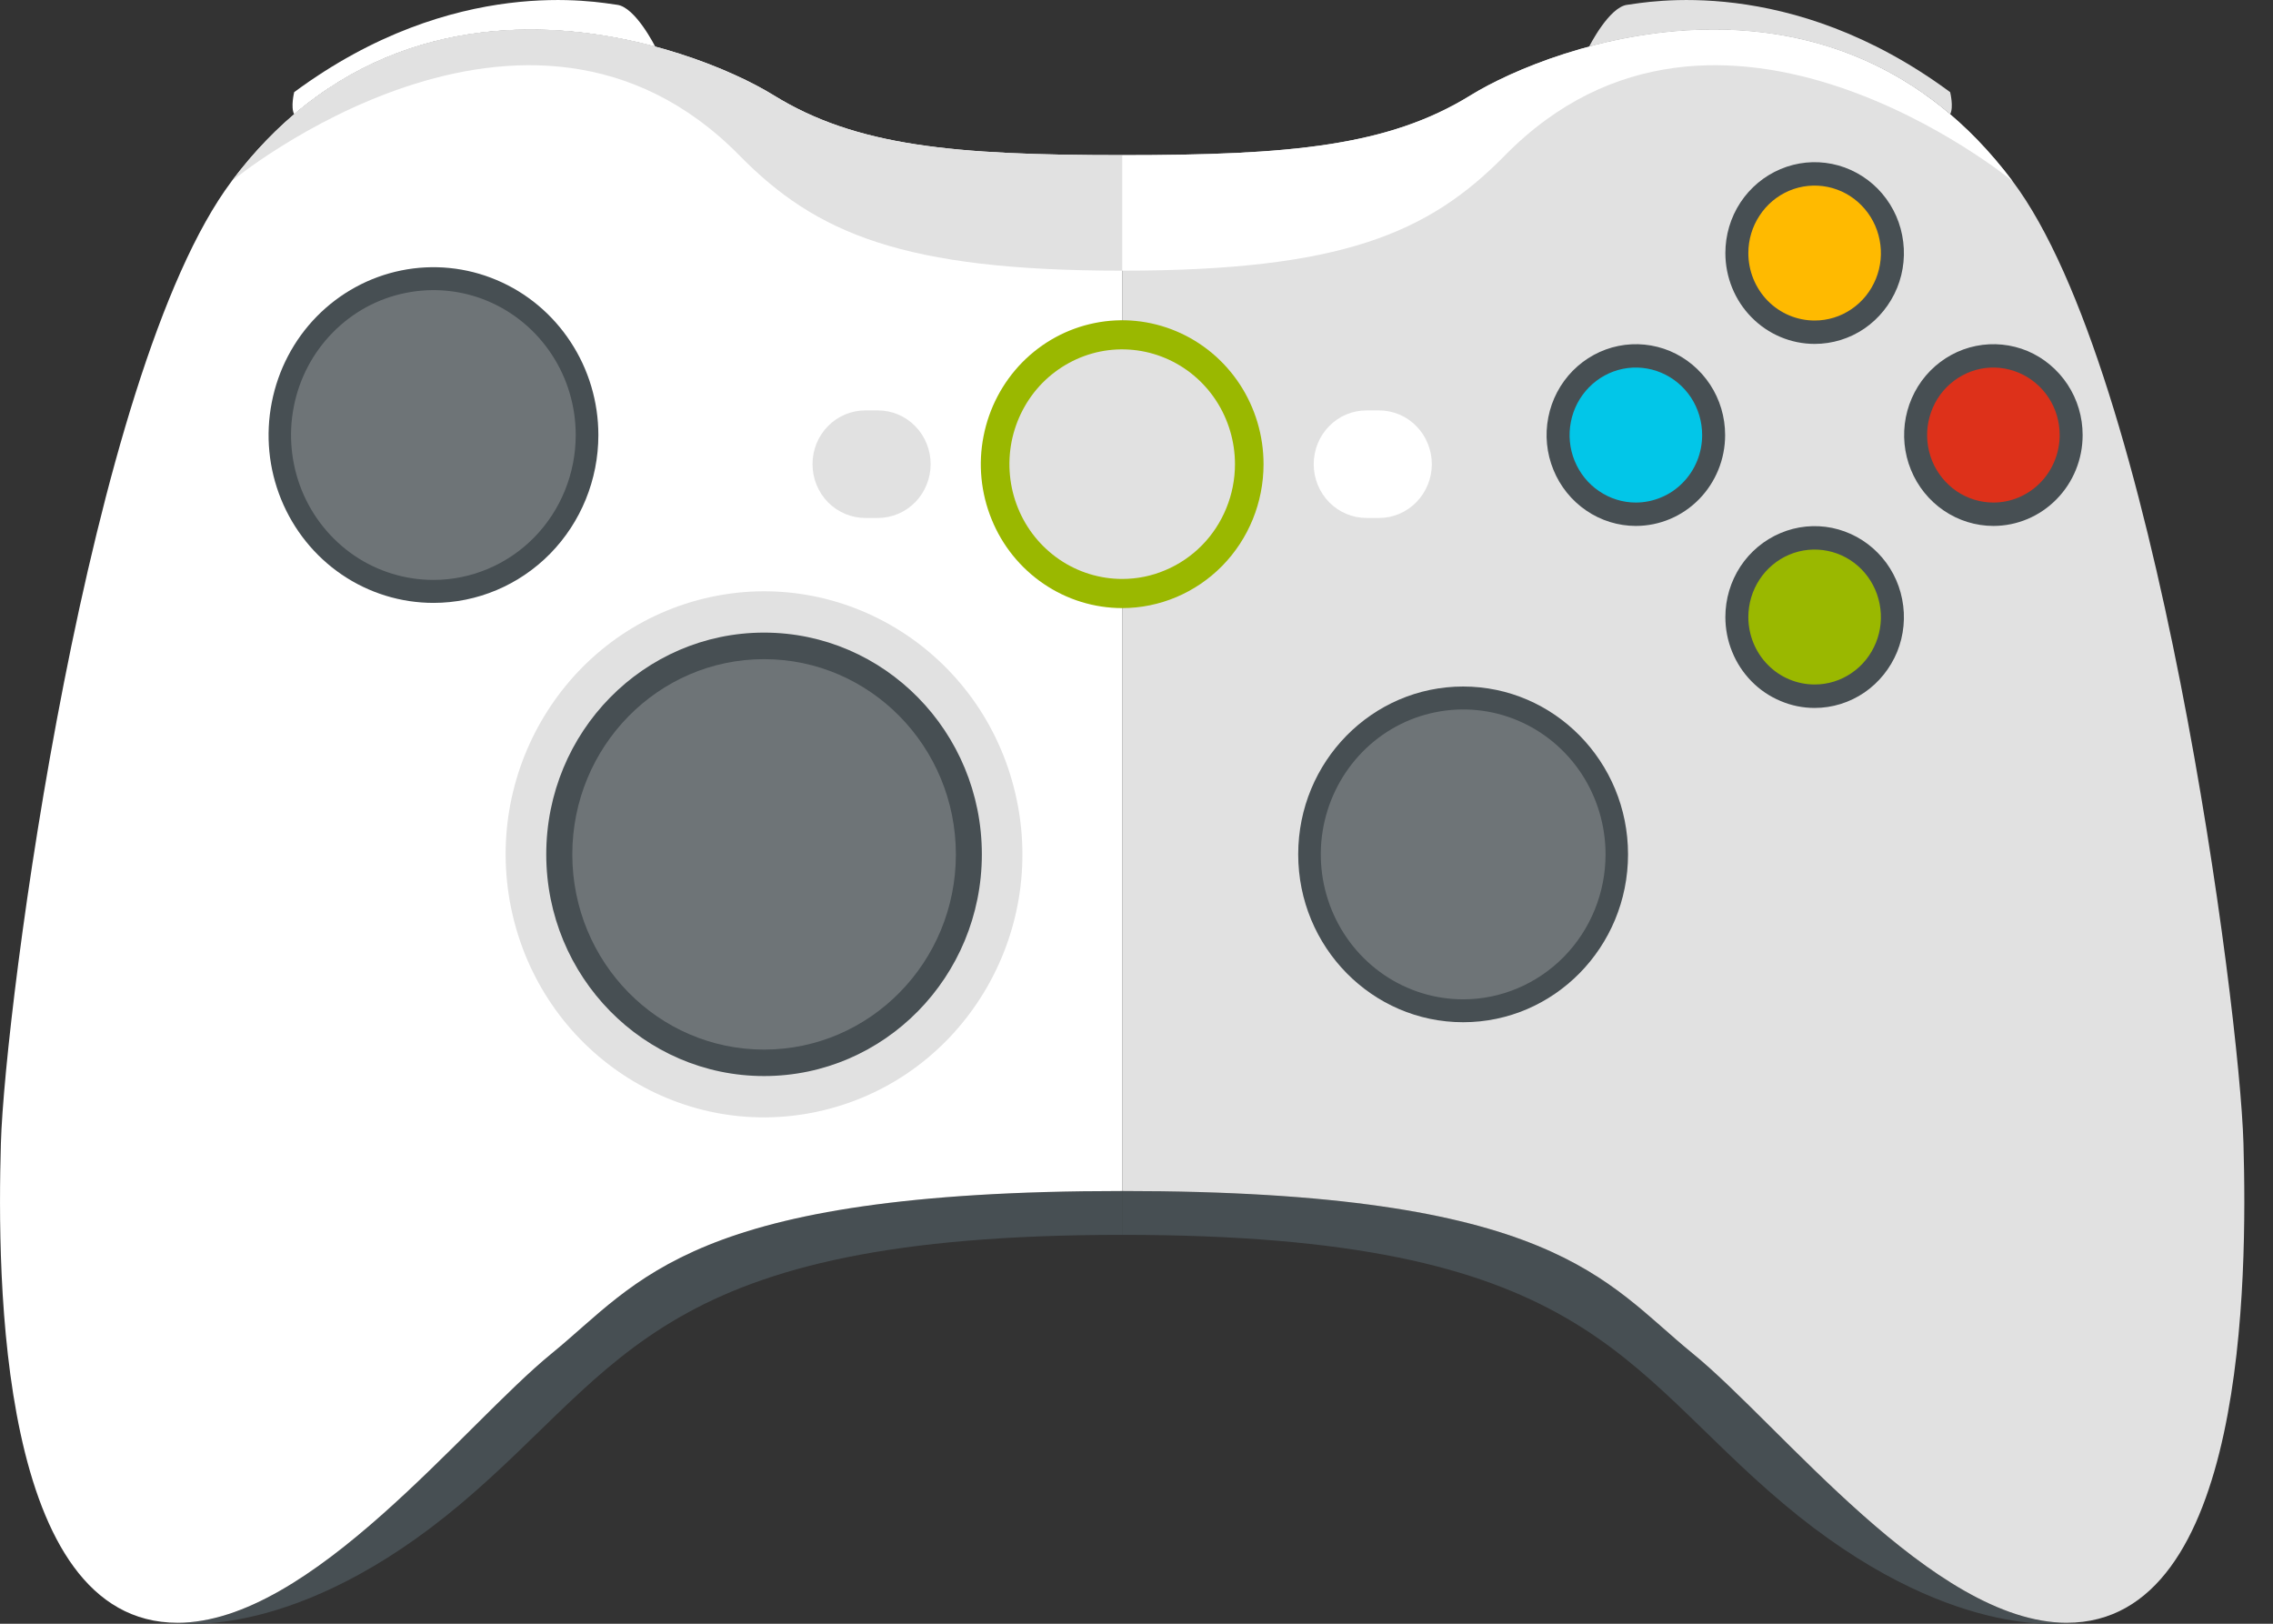 <svg width="28" height="20" viewBox="0 0 28 20" fill="none" xmlns="http://www.w3.org/2000/svg">
<rect x="0" y="0" width="28" height="20" fill="#333333" stroke="none"/>
<g clip-path="url(#clip0_1_963)">
<path d="M2.187 19.989C2.187 19.989 3.651 20.228 5.676 18.523C7.701 16.817 8.111 15.21 13.824 15.21V14.67C8.496 14.67 7.881 15.787 6.797 16.67C5.712 17.553 3.832 19.989 2.187 19.989Z" fill="#474F53"/>
<path d="M25.46 19.989C25.46 19.989 23.996 20.228 21.971 18.523C19.946 16.817 19.536 15.21 13.823 15.21V14.67C19.151 14.67 19.766 15.787 20.85 16.67C21.935 17.553 23.815 19.989 25.46 19.989Z" fill="#474F53"/>
<path d="M3.624 1.407C5.067 0.179 6.804 0.235 8.071 0.574C8.071 0.574 7.827 0.086 7.601 0.059C7.375 0.031 5.603 -0.328 3.624 1.135C3.624 1.135 3.578 1.321 3.624 1.407V1.407Z" fill="white"/>
<path d="M24.023 1.407C22.58 0.179 20.843 0.235 19.576 0.574C19.576 0.574 19.82 0.086 20.046 0.059C20.272 0.031 22.044 -0.328 24.023 1.135C24.023 1.135 24.069 1.321 24.023 1.407V1.407Z" fill="#E1E1E1"/>
<path d="M13.823 1.911C11.75 1.911 10.545 1.8 9.533 1.175C8.52 0.549 5.067 -0.71 2.855 2.23C1.084 4.585 0.059 12.413 0.011 14.081C-0.037 15.75 -0.019 19.988 2.186 19.988C3.832 19.988 5.712 17.553 6.797 16.67C7.881 15.787 8.496 14.67 13.823 14.67V1.911Z" fill="white"/>
<path d="M13.823 1.911C15.896 1.911 17.102 1.8 18.114 1.175C19.127 0.549 22.58 -0.71 24.791 2.23C26.563 4.585 27.588 12.413 27.636 14.081C27.684 15.75 27.666 19.988 25.46 19.988C23.815 19.988 21.935 17.553 20.85 16.67C19.765 15.787 19.151 14.67 13.823 14.67V1.911Z" fill="#E1E1E1"/>
<path d="M9.533 1.175C8.52 0.549 5.067 -0.71 2.855 2.23C2.855 2.23 6.48 -0.76 9.111 1.917C10.051 2.874 11.124 3.334 13.824 3.334V1.911C11.751 1.911 10.545 1.8 9.533 1.175Z" fill="#E1E1E1"/>
<path d="M18.114 1.175C19.127 0.549 22.58 -0.71 24.791 2.23C24.791 2.23 21.166 -0.76 18.536 1.917C17.596 2.874 16.523 3.334 13.823 3.334V1.911C15.896 1.911 17.102 1.8 18.114 1.175Z" fill="white"/>
<path d="M10.146 13.675C11.856 13.263 12.914 11.517 12.508 9.776C12.103 8.035 10.388 6.959 8.678 7.371C6.967 7.784 5.91 9.53 6.315 11.271C6.721 13.011 8.436 14.088 10.146 13.675Z" fill="#E1E1E1"/>
<path d="M9.412 13.254C10.894 13.254 12.095 12.031 12.095 10.523C12.095 9.015 10.894 7.792 9.412 7.792C7.931 7.792 6.729 9.015 6.729 10.523C6.729 12.031 7.931 13.254 9.412 13.254Z" fill="#474F53"/>
<path d="M9.412 12.928C10.717 12.928 11.775 11.852 11.775 10.524C11.775 9.196 10.717 8.119 9.412 8.119C8.107 8.119 7.05 9.196 7.05 10.524C7.05 11.852 8.107 12.928 9.412 12.928Z" fill="#6E7477"/>
<path d="M21.251 5.359C21.251 5.137 21.187 4.921 21.066 4.737C20.945 4.553 20.773 4.409 20.572 4.324C20.371 4.24 20.15 4.218 19.937 4.261C19.724 4.304 19.528 4.411 19.374 4.567C19.22 4.724 19.115 4.923 19.073 5.14C19.03 5.357 19.052 5.582 19.136 5.787C19.219 5.991 19.36 6.166 19.541 6.289C19.721 6.412 19.934 6.478 20.151 6.478C20.443 6.478 20.723 6.36 20.929 6.15C21.135 5.94 21.251 5.656 21.251 5.359Z" fill="#474F53"/>
<path d="M20.968 5.359C20.968 5.194 20.92 5.033 20.831 4.897C20.741 4.76 20.613 4.654 20.464 4.591C20.315 4.528 20.151 4.511 19.992 4.543C19.834 4.575 19.689 4.654 19.574 4.771C19.46 4.887 19.382 5.035 19.351 5.196C19.319 5.357 19.335 5.524 19.397 5.676C19.459 5.828 19.563 5.958 19.698 6.049C19.832 6.141 19.99 6.19 20.151 6.19C20.258 6.19 20.365 6.168 20.464 6.126C20.563 6.085 20.653 6.024 20.729 5.946C20.805 5.869 20.865 5.778 20.906 5.677C20.947 5.576 20.968 5.468 20.968 5.359Z" fill="#02C6E8"/>
<path d="M25.655 5.359C25.655 5.137 25.591 4.921 25.47 4.737C25.349 4.553 25.177 4.409 24.977 4.324C24.776 4.24 24.555 4.218 24.341 4.261C24.128 4.304 23.932 4.411 23.778 4.567C23.624 4.724 23.52 4.923 23.477 5.14C23.435 5.357 23.456 5.582 23.54 5.787C23.623 5.991 23.764 6.166 23.945 6.289C24.126 6.412 24.338 6.478 24.556 6.478C24.847 6.478 25.127 6.36 25.333 6.15C25.54 5.94 25.655 5.656 25.655 5.359Z" fill="#474F53"/>
<path d="M25.372 5.359C25.372 5.194 25.325 5.033 25.235 4.897C25.145 4.76 25.017 4.654 24.868 4.591C24.719 4.528 24.555 4.511 24.396 4.543C24.238 4.575 24.093 4.655 23.978 4.771C23.864 4.887 23.787 5.035 23.755 5.196C23.723 5.358 23.74 5.525 23.801 5.677C23.863 5.828 23.968 5.958 24.102 6.05C24.236 6.141 24.394 6.19 24.556 6.19C24.772 6.19 24.98 6.102 25.133 5.946C25.286 5.79 25.372 5.579 25.372 5.359Z" fill="#DD311A"/>
<path d="M22.354 4.236C22.571 4.236 22.784 4.171 22.965 4.048C23.145 3.925 23.286 3.75 23.37 3.545C23.453 3.341 23.475 3.116 23.432 2.898C23.39 2.681 23.285 2.482 23.131 2.325C22.977 2.169 22.781 2.062 22.568 2.019C22.355 1.976 22.134 1.998 21.933 2.083C21.732 2.168 21.56 2.311 21.439 2.495C21.318 2.679 21.254 2.896 21.254 3.117C21.254 3.414 21.37 3.699 21.576 3.908C21.782 4.118 22.062 4.236 22.354 4.236Z" fill="#474F53"/>
<path d="M22.354 3.948C22.515 3.948 22.673 3.9 22.807 3.808C22.942 3.717 23.046 3.587 23.108 3.435C23.17 3.283 23.186 3.116 23.154 2.955C23.123 2.794 23.045 2.646 22.931 2.53C22.817 2.413 22.671 2.334 22.513 2.302C22.355 2.27 22.19 2.286 22.041 2.349C21.892 2.412 21.764 2.519 21.675 2.656C21.585 2.792 21.537 2.953 21.537 3.117C21.537 3.338 21.623 3.549 21.776 3.705C21.929 3.861 22.137 3.948 22.354 3.948Z" fill="#FFBA00"/>
<path d="M22.354 8.72C22.571 8.72 22.784 8.654 22.965 8.531C23.145 8.408 23.286 8.233 23.37 8.029C23.453 7.824 23.475 7.599 23.432 7.382C23.39 7.165 23.285 6.965 23.131 6.809C22.977 6.652 22.781 6.546 22.568 6.502C22.355 6.459 22.134 6.481 21.933 6.566C21.732 6.651 21.56 6.794 21.439 6.978C21.318 7.163 21.254 7.379 21.254 7.6C21.254 7.747 21.282 7.893 21.338 8.029C21.393 8.165 21.474 8.288 21.576 8.392C21.678 8.496 21.799 8.578 21.933 8.634C22.066 8.691 22.209 8.72 22.354 8.72Z" fill="#474F53"/>
<path d="M22.354 8.431C22.515 8.431 22.673 8.383 22.807 8.291C22.942 8.2 23.046 8.07 23.108 7.918C23.17 7.766 23.186 7.599 23.154 7.438C23.123 7.277 23.045 7.129 22.931 7.012C22.817 6.896 22.671 6.817 22.513 6.785C22.355 6.753 22.19 6.769 22.041 6.832C21.892 6.895 21.764 7.002 21.675 7.138C21.585 7.275 21.537 7.436 21.537 7.6C21.537 7.821 21.623 8.032 21.776 8.188C21.929 8.344 22.137 8.431 22.354 8.431Z" fill="#9AB800"/>
<path d="M18.024 12.591C19.145 12.591 20.055 11.665 20.055 10.523C20.055 9.381 19.145 8.456 18.024 8.456C16.902 8.456 15.992 9.381 15.992 10.523C15.992 11.665 16.902 12.591 18.024 12.591Z" fill="#474F53"/>
<path d="M19.778 10.523C19.778 10.17 19.675 9.825 19.483 9.532C19.29 9.238 19.016 9.009 18.695 8.874C18.375 8.739 18.022 8.704 17.682 8.773C17.342 8.841 17.029 9.011 16.784 9.261C16.539 9.511 16.372 9.829 16.304 10.175C16.236 10.521 16.271 10.88 16.404 11.207C16.537 11.533 16.762 11.812 17.05 12.008C17.338 12.204 17.677 12.309 18.024 12.309C18.489 12.309 18.935 12.12 19.264 11.786C19.593 11.451 19.778 10.997 19.778 10.523Z" fill="#6E7477"/>
<path d="M7.371 5.359C7.371 4.95 7.252 4.55 7.028 4.21C6.805 3.87 6.488 3.605 6.117 3.449C5.746 3.292 5.337 3.251 4.943 3.331C4.549 3.411 4.187 3.608 3.903 3.897C3.619 4.186 3.426 4.555 3.348 4.956C3.269 5.357 3.309 5.772 3.463 6.15C3.617 6.528 3.877 6.851 4.211 7.078C4.545 7.305 4.938 7.426 5.34 7.426C5.878 7.426 6.395 7.208 6.776 6.821C7.157 6.433 7.371 5.907 7.371 5.359Z" fill="#474F53"/>
<path d="M7.092 5.358C7.092 5.005 6.99 4.66 6.797 4.367C6.604 4.073 6.33 3.844 6.01 3.709C5.689 3.574 5.337 3.539 4.997 3.608C4.656 3.676 4.344 3.846 4.099 4.096C3.853 4.346 3.686 4.664 3.619 5.01C3.551 5.356 3.586 5.715 3.718 6.041C3.851 6.368 4.076 6.646 4.364 6.843C4.653 7.039 4.992 7.143 5.339 7.143C5.804 7.143 6.25 6.955 6.579 6.621C6.908 6.286 7.092 5.832 7.092 5.358Z" fill="#6E7477"/>
<path d="M10.009 5.717C10.009 5.541 10.077 5.373 10.199 5.249C10.322 5.124 10.487 5.055 10.66 5.055H10.813C10.986 5.055 11.152 5.124 11.274 5.249C11.396 5.373 11.464 5.541 11.464 5.717C11.464 5.893 11.396 6.061 11.274 6.186C11.152 6.31 10.986 6.38 10.813 6.38H10.66C10.487 6.38 10.322 6.31 10.199 6.186C10.077 6.061 10.009 5.893 10.009 5.717Z" fill="#E1E1E1"/>
<path d="M16.183 5.717C16.183 5.63 16.2 5.544 16.232 5.464C16.265 5.383 16.313 5.31 16.373 5.249C16.434 5.187 16.506 5.138 16.584 5.105C16.663 5.072 16.748 5.055 16.834 5.055H16.987C17.073 5.055 17.157 5.072 17.236 5.105C17.315 5.138 17.387 5.187 17.447 5.249C17.508 5.31 17.556 5.383 17.588 5.464C17.621 5.544 17.638 5.63 17.638 5.717C17.638 5.893 17.569 6.061 17.447 6.186C17.325 6.31 17.16 6.38 16.987 6.38H16.834C16.661 6.38 16.495 6.31 16.373 6.186C16.251 6.061 16.183 5.893 16.183 5.717Z" fill="white"/>
<path d="M15.565 5.717C15.565 5.367 15.463 5.024 15.272 4.733C15.08 4.441 14.808 4.214 14.49 4.08C14.172 3.946 13.822 3.91 13.484 3.979C13.146 4.047 12.836 4.216 12.592 4.464C12.349 4.712 12.183 5.028 12.116 5.372C12.048 5.716 12.083 6.072 12.215 6.396C12.346 6.72 12.57 6.997 12.856 7.191C13.142 7.386 13.479 7.49 13.824 7.49C14.285 7.49 14.728 7.303 15.055 6.971C15.382 6.638 15.565 6.188 15.565 5.717Z" fill="#9AB800"/>
<path d="M15.213 5.717C15.213 5.438 15.131 5.164 14.979 4.932C14.826 4.699 14.609 4.518 14.355 4.411C14.101 4.304 13.822 4.276 13.553 4.33C13.283 4.385 13.036 4.52 12.841 4.717C12.647 4.915 12.515 5.167 12.461 5.441C12.408 5.716 12.435 6 12.54 6.258C12.645 6.517 12.823 6.737 13.052 6.893C13.28 7.048 13.549 7.131 13.824 7.131C14.006 7.131 14.187 7.095 14.355 7.023C14.524 6.952 14.677 6.848 14.806 6.717C14.935 6.586 15.037 6.43 15.107 6.258C15.177 6.087 15.213 5.903 15.213 5.717Z" fill="#E1E1E1"/>
</g>
<defs>
<clipPath id="clip0_1_963">
<rect width="27.647" height="20" fill="white"/>
</clipPath>
</defs>
</svg>
